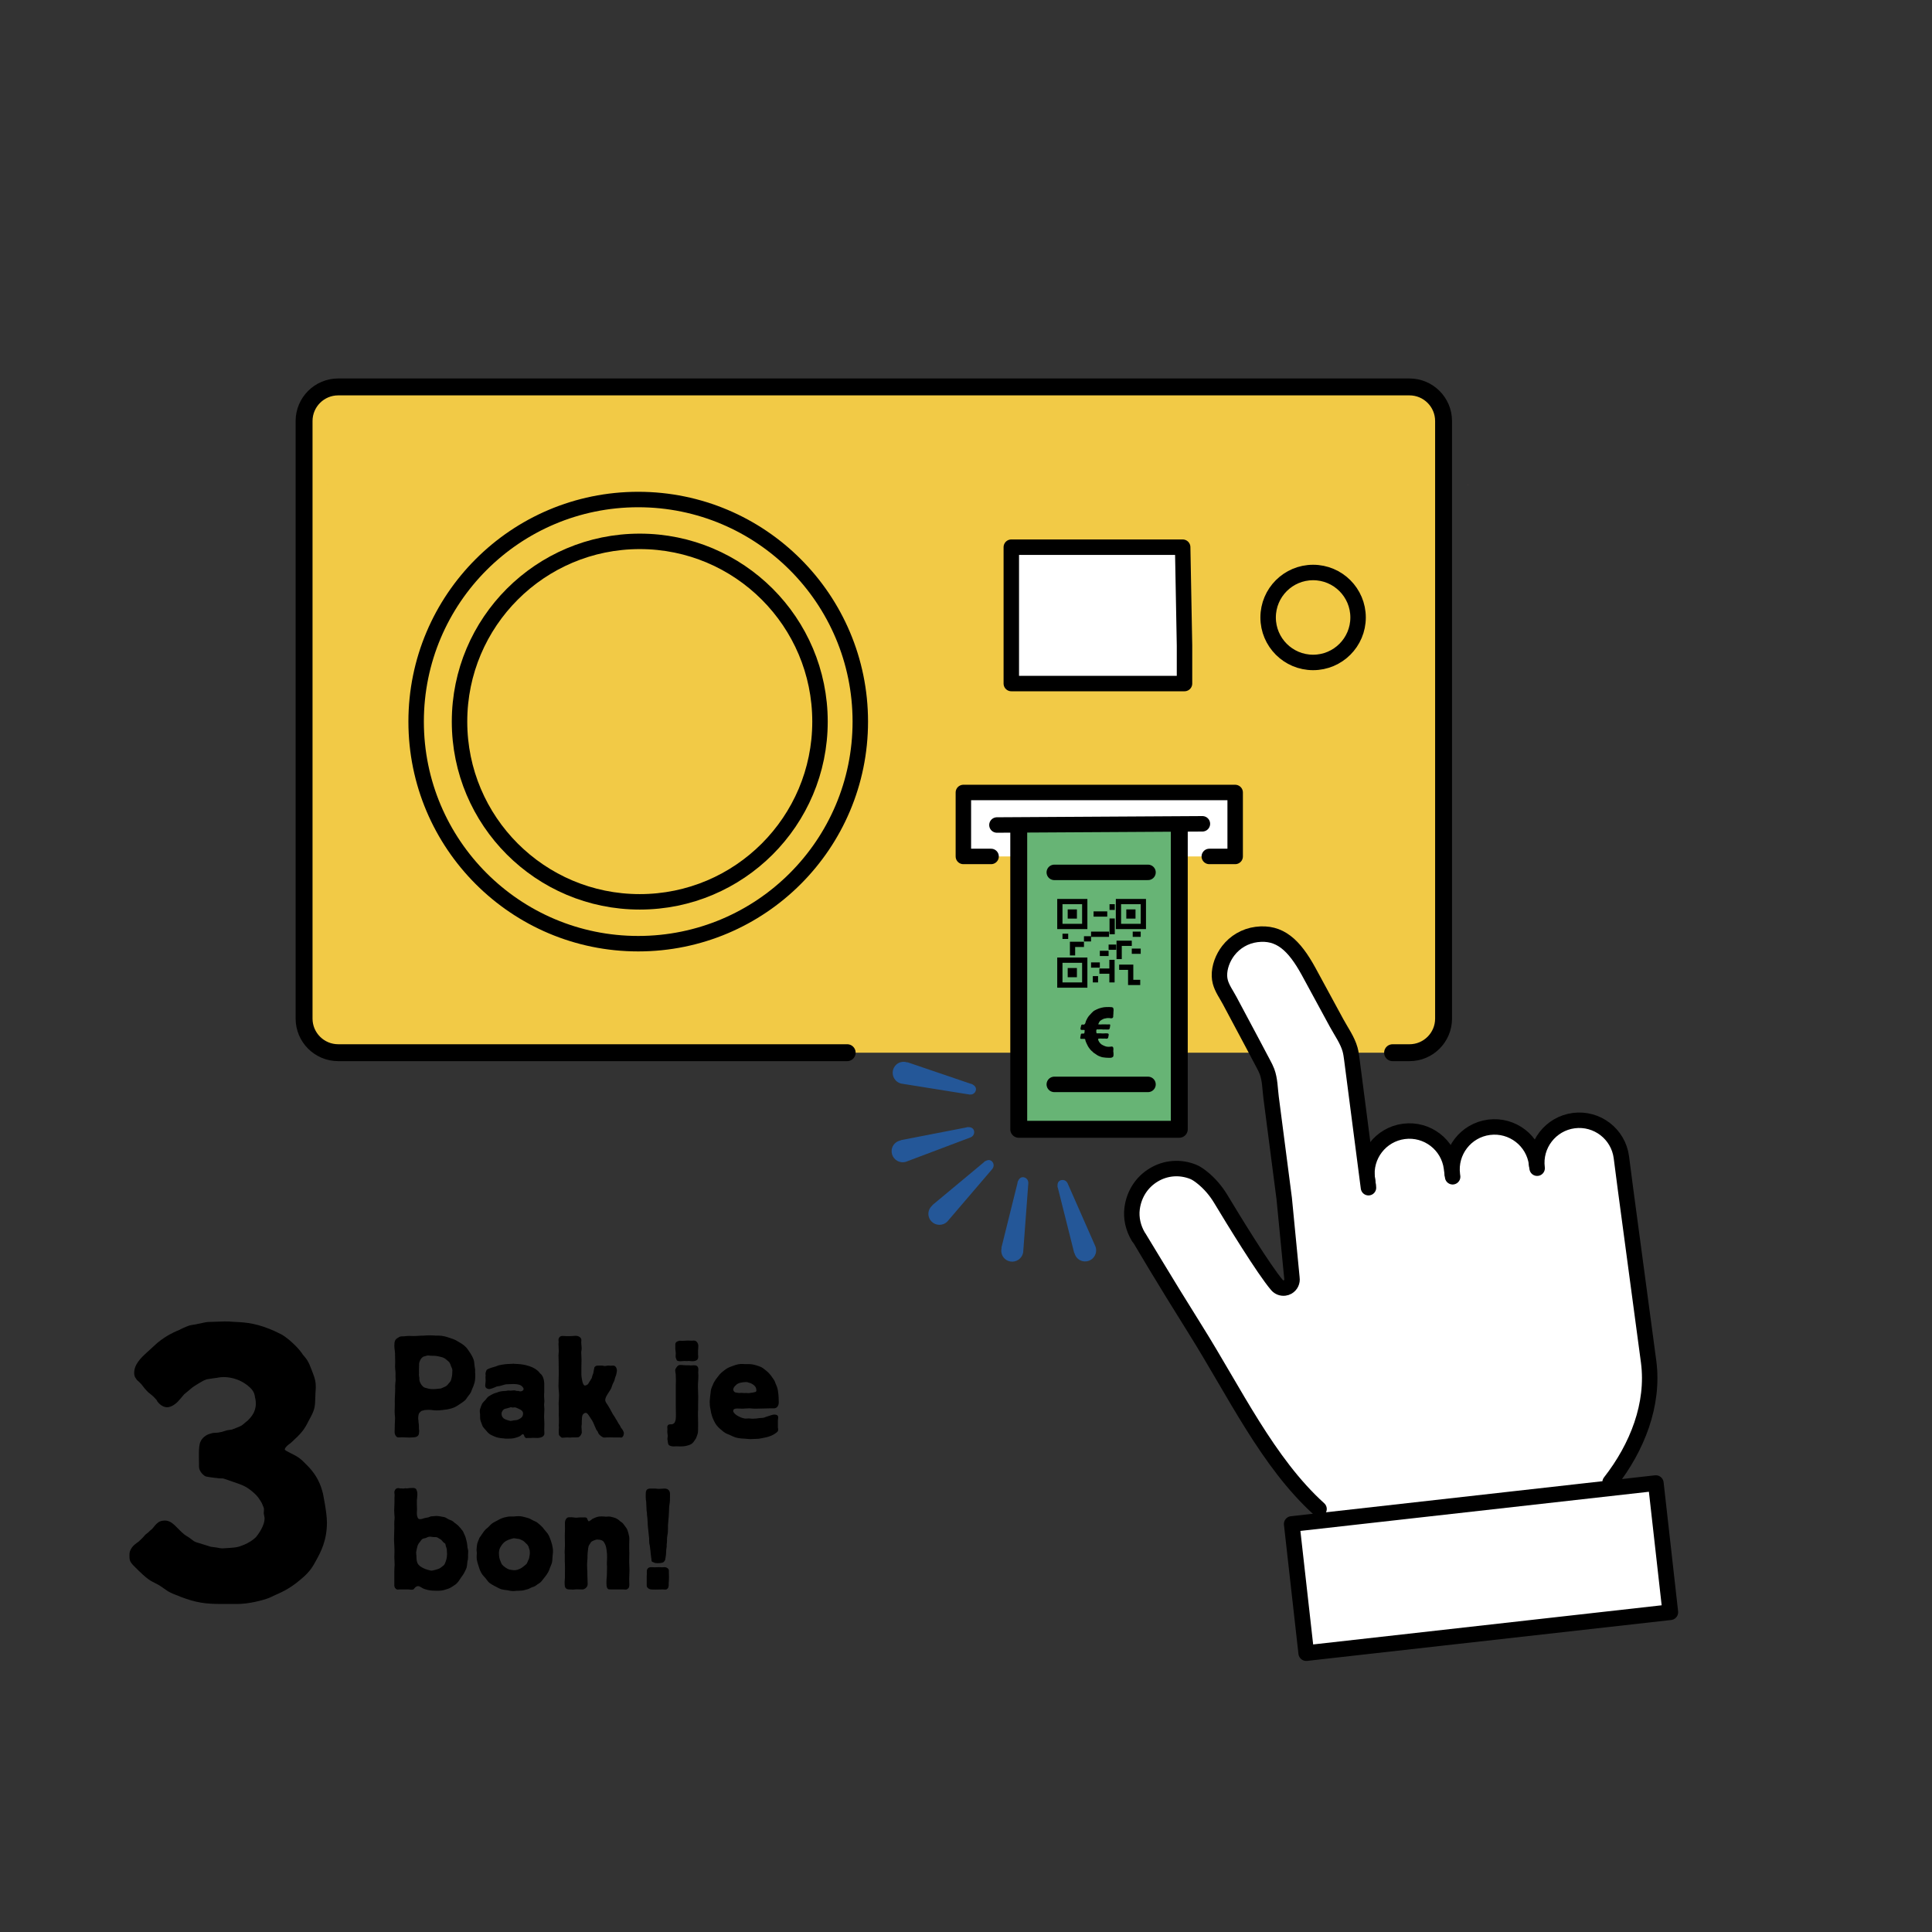 <?xml version="1.0" encoding="UTF-8"?>
<svg id="Laag_1" data-name="Laag 1" xmlns="http://www.w3.org/2000/svg" viewBox="0 0 1000 1000">
  <rect x="0" y="0" width="1000" height="1000" fill="#333333" stroke="none"/>
  <defs>
    <style>
      .cls-1 {
        fill: #f2ca46;
      }

      .cls-1, .cls-2, .cls-3, .cls-4, .cls-5 {
        stroke-linecap: round;
        stroke-linejoin: round;
      }

      .cls-1, .cls-2, .cls-3, .cls-4, .cls-5, .cls-6 {
        stroke: #000;
      }

      .cls-1, .cls-5 {
        stroke-width: 8.75px;
      }

      .cls-2, .cls-4 {
        stroke-width: 8px;
      }

      .cls-2, .cls-6 {
        fill: none;
      }

      .cls-7 {
        fill: #010000;
      }

      .cls-8 {
        fill: #245798;
        fill-rule: evenodd;
      }

      .cls-9 {
        fill: #f27f53;
      }

      .cls-3 {
        stroke-width: 8.11px;
      }

      .cls-3, .cls-4, .cls-10 {
        fill: #fff;
      }

      .cls-5 {
        fill: #67b475;
      }

      .cls-6 {
        stroke-miterlimit: 10;
        stroke-width: 2.72px;
      }
    </style>
  </defs>
  <polygon class="cls-10" points="834.02 798.54 684.14 818.91 673.95 602.09 826.75 590.44 834.02 798.54"/>
  <path class="cls-1" d="M438.5,544.87H175.05c-9.75,0-17.66-7.91-17.66-17.66V217.93c0-9.75,7.9-17.66,17.66-17.66h554.48c9.75,0,17.66,7.9,17.66,17.66v272.42s0,36.87,0,36.87c0,9.75-7.9,17.66-17.66,17.66h-8.73"/>
  <rect class="cls-3" x="671.82" y="777.95" width="189.63" height="67.24" transform="translate(-85.87 90.74) rotate(-6.41)"/>
  <path class="cls-8" d="M509.17,601.65l-26.58,22.12.08.08c-1.88,1.54-2.69,4.11-1.75,6.49,1.17,2.95,4.5,4.39,7.45,3.23,1.04-.41,1.89-1.09,2.5-1.92l22.56-26.37c.05-.05.09-.1.13-.15l.16-.19-.02-.02c.58-.77.81-1.79.42-2.75-.58-1.46-1.94-2.09-3.4-1.51-.56.22-1.26.54-1.58,1Z"/>
  <path class="cls-8" d="M526.66,612.31l-8.34,33.56.12.02c-.6,2.35.27,4.9,2.43,6.26,2.68,1.69,6.23.88,7.91-1.81.59-.94.88-1.99.88-3.03l2.58-34.61c.01-.07,0-.14.02-.2l.02-.25h-.03c.02-.97-.41-1.92-1.29-2.47-1.33-.84-2.8-.54-3.63.8-.32.51-.7,1.18-.68,1.74Z"/>
  <path class="cls-8" d="M547.6,615.03l8.42,33.54.11-.04c.57,2.36,2.54,4.2,5.09,4.38,3.16.23,5.91-2.15,6.13-5.32.08-1.11-.16-2.17-.65-3.09l-13.99-31.76c-.02-.07-.06-.12-.08-.19l-.1-.23h-.02c-.44-.85-1.26-1.49-2.3-1.56-1.57-.11-2.72.84-2.83,2.41-.04.6-.07,1.37.22,1.85Z"/>
  <path class="cls-8" d="M502.4,560.94l-32.73-11.13-.02.11c-2.29-.8-4.91-.15-6.45,1.9-1.91,2.53-1.4,6.13,1.13,8.04.89.67,1.91,1.04,2.95,1.13l34.27,5.49c.07.02.13.02.2.03l.25.04v-.03c.96.1,1.95-.25,2.57-1.07.95-1.26.77-2.74-.49-3.69-.48-.36-1.12-.8-1.68-.82Z"/>
  <path class="cls-8" d="M500.09,583.58l-33.94,6.59.04.11c-2.38.45-4.33,2.31-4.65,4.85-.4,3.14,1.83,6.02,4.97,6.41,1.11.14,2.18-.04,3.12-.48l32.47-12.25c.07-.02.13-.05.19-.07l.23-.09v-.02c.87-.39,1.56-1.18,1.69-2.21.2-1.56-.69-2.76-2.25-2.96-.6-.08-1.37-.14-1.86.12Z"/>
  <g>
    <path d="M204.48,733.88c-.07-1.19-.22-2.01-.22-3.2,0-.89.07-1.56.07-2.45.08-.97,0-1.64,0-2.68,0-2.53.22-4.31.22-6.84,0-1.04-.07-1.79.07-2.9.07-.52.15-.97.15-1.56,0-.67-.07-1.12-.07-1.79,0-.82.07-1.41,0-2.31-.07-1.04-.22-1.79-.22-2.83,0-.82.07-1.64.07-2.45,0-1.19-.07-2.01-.07-3.2v-1.12c-.07-1.49-.37-2.53-.37-4.02,0-2.45.45-3.35,2.01-4.17.82-.52.97-.67,2.38-.67.37,0,.67,0,1.12-.07.82-.07,1.34-.15,2.16-.15s1.41.07,2.23.07c1.12,0,1.86-.07,3.05-.15.82-.07,1.49-.07,2.31-.07,1.04-.07,1.79-.15,2.83-.15,1.26,0,2.16.07,3.42.15,2.01,0,3.35-.15,6.99,1.12,1.49.45,2.6.89,3.2,1.19.74.45,1.26.74,2.01,1.19.45.22,2.98,1.64,4.31,3.65,1.56,2.31,1.64,2.31,2.38,3.79,1.04,2.08.89,2.6,1.12,4.69.07.67.22,1.12.3,1.79v1.86c.08.52.08.89.08,1.34,0,3.05-.45,4.46-1.79,7.44-.37.97-.45,1.34-.82,1.79-.37.67-.82,1.04-1.26,1.71-.37.52-.6.89-.97,1.41-.3.37-.45.45-.59.6-.52.45-1.26,1.04-2.46,1.79-2.6,1.79-3.35,2.08-5.95,2.68-.45.07-.74.15-1.12.22-.3,0-.52,0-.82.07-.67.07-1.04.22-1.71.22-1.04.15-1.79.15-2.83.15-1.34,0-2.31-.3-3.65-.3-.3,0-2.16.07-2.45.15-.22.08-.37.15-.6.22-.52.07-.67.07-.97.3-.15.15-.37.3-.74.67-.37.45-.45.59-.52.82-.15.45-.15.74-.22,1.19-.08.45-.08.89-.08,1.04,0,.45.08.82.15,1.34,0,.37,0,.6.07.97.07.82.15.74.15,1.56v1.41c.07.6.15,1.04.15,1.26,0,.3-.08.52-.08.82-.07.74-.07,1.93-1.93,2.38-.52.07-1.79.22-3.2.22s-2.38-.15-3.79-.15c-.37,0-.52,0-1.19.07h-.67c-.37,0-.74-.07-1.26-.82-.37-.59-.6-.97-.6-2.01,0-.97.07-1.71.07-2.68,0-.89,0-1.49.08-2.31,0-.82.07-1.34.07-2.16v-.15ZM216.9,710.45c0,.37-.07.74-.07,1.12,0,.59.15.97.22,1.56,0,.89-.15,1.86,1.19,3.79.45.52.74.82,1.04,1.04.59.37,1.41.52,1.49.52,1.26.37,1.71.52,3.79.52.67,0,1.19-.07,1.93-.15.52-.07.97-.07,1.49-.15.45-.08.22,0,.52-.15.67-.22,1.12-.52,1.34-.59.52-.22.82-.3,1.26-.67.52-.37.97-1.04,1.04-1.12.22-.3.37-.45.59-.67.67-.67.74-1.34.82-1.56.3-1.04.37-1.56.45-2.08,0-.15.07-.52.07-.74v-.22c0-.6.07-1.04.07-1.64,0-.89-.45-1.41-.74-2.23-.15-.45-.22-.82-.45-1.19,0-.07-.3-.52-.3-.6-.37-.52-.67-.67-1.19-1.12-1.19-1.04-1.71-1.49-3.87-1.93-2.6-.59-2.9-.37-4.46-.45-.6,0-.97-.15-1.49-.15-.67,0-.67.15-1.64.37-.37.07-.67.22-.82.22-.07.08-.37.22-.45.3-1.34.97-1.79,3.12-1.79,3.12,0,.15-.08,3.35-.08,3.5v1.34Z"/>
    <path d="M266.08,705.91c1.41,0,3.12.22,3.42.22,3.65.45,5.95,1.41,7.51,2.38.15.15,1.41.89,2.01,1.71.3.37.45.59.89.97.37.37.37.3.6.67,1.19,1.71,1.19,4.24,1.19,4.54v4.17c-.08.74-.08,1.26-.08,2.08,0,.97.15,1.64.15,2.6,0,.59-.15,1.26-.15,1.86,0,.82.15,1.41.15,2.23,0,1.41-.15,2.31-.15,3.72,0,1.49.15,2.45.15,3.94,0,1.12-.07,1.86-.07,2.98,0,.74.07,1.19.07,1.86,0,.22.07.82-.52,1.41-.82.89-2.23.97-3.05,1.04-.89,0-1.56-.07-2.46-.07-.6.07-.97.07-1.56.07h-1.19c-.15.07-.3.07-.45.07-.52,0-.97-.45-1.19-1.12-.07-.45-.22-.67-.45-.74-.08-.08-.15-.08-.3-.15-.37,0-.52.3-1.12.74-.59.45-1.34.67-1.49.74-1.86.59-2.31.82-5.36.82h-.97c-.67-.08-1.34-.22-2.01-.22-.52-.07-1.04-.15-1.49-.22-.89-.15-1.71-.45-2.53-.82-.97-.45-1.93-.82-2.68-1.49-.59-.52-1.04-1.12-1.56-1.71-.52-.59-1.04-1.12-1.49-1.79-.3-.52-.45-1.12-.67-1.71-.22-.52-.45-1.12-.6-1.71-.22-.97-.07-2.01-.15-3.05-.07-.52-.15-1.04-.15-1.56,0-.67.15-1.04.59-2.31.3-.74.45-1.34,1.04-2.08.37-.52.82-.82,1.26-1.34.52-.59.82-1.12,1.41-1.64.74-.6,2.68-1.64,3.42-1.86.45-.15.74-.22,1.19-.37.45-.15.82-.3,1.26-.45,2.08-.45,1.86-.22,3.2-.37.82-.07.74-.22,1.56-.22.37,0,.67.07,1.04.07.67,0,1.12-.15,1.79-.15s1.04.3,1.71.3h.67c.37.15.37.22.89.22.6,0,1.64-.37,1.64-1.19,0-.89-1.12-1.86-2.01-2.16-1.12-.45-3.12-.45-3.2-.45-.74,0-1.34.07-2.16.07-.67.08-1.12,0-1.71.08-1.26.22-2.01.59-3.27.89-.59.15-1.12.07-1.71.3-.45.22-.74.37-1.19.52-.37.15-.6.22-.97.37-.08,0-.67.22-1.04.3q-.3.07-.52.07c-.15,0-2.08-.07-2.08-1.79,0-.89.22-1.56.22-2.53,0-.74-.08-1.26-.08-1.93.08-.3.08-.52.08-.82,0-.37-.08-.59-.08-.89,0-.37.37-1.79.82-2.16.3-.22,2.08-.89,2.38-.97.82-.22,1.34-.37,2.08-.6.59-.22.97-.37,1.56-.59.37-.07,1.04-.22,1.93-.37,2.23-.37,3.12-.3,4.17-.37.52,0,.82-.07,1.34-.07h.45ZM264.29,728.38c-.3.07-.52.15-.82.3-.3.07-.52.07-.82.22-.89.22-1.12.22-1.64.45-.6.37-1.41,1.19-1.41,2.46,0,.89.37,1.49.59,1.79.59.82,1.19,1.04,2.6,1.49.97.22.97.37,1.56.37s1.04-.22,1.71-.3c.52-.08.89,0,1.41-.15.67-.15,1.41-.59,1.56-.67.82-.45,1.71-1.12,1.71-2.68,0-1.04-.59-1.79-2.53-2.6-.37-.15-.67-.3-1.04-.45-.3-.07-.37-.15-.74-.15-.45,0-.74.07-1.12.07s-.6-.15-.89-.15h-.15Z"/>
    <path d="M317.18,744c-1.12,0-1.86-.07-2.9,0-.52,0-.97.07-1.49.07-.3,0-.22,0-.52-.07-.59-.22-1.64-.97-2.08-1.49-.45-.52-.74-1.19-.74-1.34-.08-.15-.15-.22-.22-.37-.22-.3-.37-.52-.59-.82-.22-.45-.37-.82-.74-1.71-.15-.15-.15-.3-.22-.52-.22-.52-.37-.89-.59-1.34-.3-.74-.74-1.41-1.64-2.75s-1.41-2.31-2.23-2.38c-.15,0-.67.07-1.12.45-.89.74-.89,2.08-.89,2.9-.08.52-.08.97-.08,1.49v.97c-.07.45-.15.82-.15,1.34,0,1.04.15,1.79.15,2.83,0,.3,0,.52-.15.82-.15.52-.82,1.49-1.34,1.71-.3.22-.67.15-.74.15-.52,0-.89.07-1.41.07h-.22c-.45,0-.82-.07-1.26,0-.37,0-.59.07-.97.07-.59,0-.97-.07-1.49-.07-.89,0-1.49.15-2.38.15-.52,0-.74-.22-.97-.45-1.12-1.12-.89-.74-.97-2.38v-1.26c0-.45.07-.74.07-1.19,0-.37-.07-.67-.07-1.04,0-.45.07-.89.07-1.41v-2.31c0-.67-.07-1.12-.07-1.79,0-1.26.07-2.16,0-3.35,0-.97-.07-1.71-.07-2.68.07-1.34.22-2.6.22-3.94,0-1.86-.3-3.12-.3-4.98,0-2.45.15-4.17.15-6.62,0-2.08-.07-3.5-.07-5.58v-.45c0-1.26-.08-2.16-.08-3.35,0-.67.15-1.19.15-1.86s-.07-1.19-.07-1.86c0-.74-.08-1.26-.08-2.01,0-.37.08-.59.08-.97,0-.89-.3-1.41.22-2.23.07-.22.15-.3.45-.59.6-.37,1.12-.37,1.26-.37.67,0,1.12.07,1.79.07h2.31c.59,0,.97,0,1.49-.07.45,0,.82-.08,1.34-.08,1.34,0,2.9.82,2.9,2.16,0,.45-.07.74-.07,1.19,0,.74.15,2.01.15,2.08,0,.37.07.67.07,1.04,0,.15-.07.52-.07.97-.07.45-.15.52-.15,1.19,0,1.34.15,2.23.15,3.57,0,1.56-.07,2.6-.07,4.17v2.83c0,.97,0,1.41.07,1.86.07.37.45,4.69,1.79,4.69.22,0,.52-.15.74-.22.89-.37.89-.59,1.64-1.86.3-.45.52-.74.74-1.19.15-.15.22-.3.3-.45.22-.59.3-.97.45-1.56.37-.89.45-1.04.52-1.56.15-.45.07-.82.22-1.34,0-.22.15-.45.15-.67.07-.3.15-.52.15-.67l.37-.37c.6-.52,1.41-.45,2.75-.45.74,0,.89,0,1.34.07.3.07.37.15.82.15.74,0,1.19-.22,1.93-.22.37,0,.74.07,1.12.07.45,0,.82-.07,1.19-.07.52,0,.67.07.97.22.45.22,1.12,1.12,1.12,2.23,0,.22,0,.59-.15,1.19-.22,1.49-.37,1.34-.82,2.75-.07.37-.3,1.34-.45,1.64-.3.67-.59,1.04-.82,1.71-.67,1.56-.22,1.19-1.12,2.75-.89,1.49-2.68,3.79-2.68,5.28,0,1.04.89,2.01,1.04,2.31.15.15.22.3.3.45.37.59.6,1.04.97,1.64.3.52.52.82.74,1.34.37.6.6,1.04.89,1.64.3.52.6.82.89,1.34.3.37.37.67.59,1.04.22.3.37.52.59.89.3.45.37.82.67,1.19.22.52.52.74.82,1.26.3.52.45.89.74,1.41.37.52.67.74.89,1.26.37.67.52,1.12.52,1.41,0,.15,0,.22-.07.52-.08.22,0,.67-.52,1.34-.3.37-.52.45-.67.45-.45,0-.67-.07-1.04-.07h-3.42Z"/>
    <path d="M349.77,748.61c-.3,0-.67.07-1.04.07-.6,0-.89-.07-1.56-.22-1.19-.37-1.41-.89-1.56-2.6-.08-.37-.15-.67-.15-1.12,0-.52.15-.97.15-1.49,0-.82-.22-1.41-.22-2.23,0-.52.07-.97.07-1.49-.07-.37-.07-.6-.07-.89,0-.6.3-1.41,1.56-1.41.22,0,1.56.22,2.31-1.04.52-.89.59-2.08.59-4.02s-.07-3.2-.07-5.13v-9.45c0-1.26.07-2.08.07-3.27,0-.74-.07-1.26-.07-1.93,0-.52,0-.89-.07-1.41-.07-.67-.22-.89-.22-1.56,0-.59.15-.97.52-1.49.74-1.19,1.49-1.41,1.86-1.41h.74c.37,0,.67,0,1.04.08.59,0,1.04.07,1.64.07h1.49c.3.07.52.07.89.07.52,0,.89-.07,1.49-.07.89,0,2.31.07,2.31,2.23,0,.45-.07.89-.07,1.34,0,.74.07,1.19.07,1.93,0,2.01-.22,3.42-.22,5.43s.15,3.5.15,5.5c0,1.71-.07,2.9-.07,4.61v1.93c-.07.97-.07,1.56-.07,2.45,0,1.49.07,2.46.07,3.87v2.6c0,2.23,0,3.05-.45,4.24-.07.22-.15.37-.22.6-.45,1.19-.15.74-1.12,2.16-.45.67-.74,1.12-1.49,1.71-.45.37-.89.45-1.34.67-1.12.37-2.23.74-4.54.74-.67,0-1.41-.07-2.08-.07h-.3ZM355.42,704.5c-.37,0-.59-.07-1.04-.07-.82,0-1.41.15-2.16.15-.89,0-1.64-.15-1.93-.52-.07-.15-.3-.67-.3-.74-.15-.37-.3-.67-.3-1.34s.15-1.12.07-1.79c0-.52-.15-.89-.15-1.41-.07-.37-.07-.52-.07-.89v-2.01c0-1.26,1.04-1.56,1.49-1.71.45-.15.45-.22.89-.22s.67.07,1.12.07c1.04,0,1.79-.15,2.9-.15.82,0,1.41.07,2.23.07.37,0,.67-.07.97-.07,1.56,0,2.31,1.64,2.31,2.75,0,.52-.07.89-.07,1.41-.07.59-.07,1.12-.07,1.71v1.41c.07.45.07.74.07,1.19,0,.52-.07.97-.52,1.49-.6.52-1.41.74-2.68.74-.6,0-1.04-.15-1.71-.15-.3,0-.6.07-.89.07h-.15Z"/>
    <path d="M386,706.06c2.45,0,2.98-.07,5.36.6,1.26.37,2.16.74,2.68.97.45.22,1.26.74,2.31,1.64.74.59,1.41,1.12,2.6,2.6.59.82,1.71,2.31,2.08,3.12.22.52.3.89.52,1.41.22.52.45.89.59,1.41.82,2.23.89,5.88.89,6.1,0,.67.07,1.19.07,1.93,0,.59-.15,1.12-.22,1.34-.22.74-.89,1.79-2.46,1.79h-2.38c-2.38,0-4.09.15-6.55.15-.89,0-1.49,0-2.38-.08-.89-.07-1.26-.15-1.71-.07-.67,0-1.12.07-1.79.07-.6.08-.97.08-1.56.08-.97,0-1.64-.08-2.53-.08-1.26,0-2.01.37-2.01,1.19,0,.22,0,.52.37.97.97,1.41,3.5,2.53,4.69,2.83.82.22,1.12.22,1.49.22.59,0,1.04-.07,1.56-.07.67,0,1.12.15,1.79.15h.07c.45,0,.74-.08,1.26-.08,1.19,0,.97-.15,2.08-.22.74-.07,1.26-.07,1.93-.15.67-.08.89-.15,1.56-.45,2.08-.67,3.64-1.26,4.39-1.26.3,0,.74.07.74.07.45.07,1.34.22,1.34,1.41,0,.52-.08.97-.15,1.56v3.72c.07.37.15.67.15,1.04,0,.89-.45,1.26-1.34,1.86-2.23,1.64-4.61,2.08-6.84,2.53-.97.15-1.56.37-2.53.37-1.34,0-2.31.15-3.72.15-1.04,0-1.71-.15-2.83-.22-.22,0-3.05-.08-4.91-.67-1.04-.37-1.79-.74-2.75-1.19-1.79-.82-2.23-.59-5.06-3.12-1.71-1.49-2.53-2.68-3.35-4.46-.37-.74-.89-2.01-1.04-2.75-.3-.74-.37-1.34-.52-2.23-.3-1.34-.52-2.53-.52-3.94-.07-.74-.07-.37,0-1.41.15-1.56.22-2.68.45-4.17,0-.3.07-.89.22-1.49.22-.89.89-2.46.97-2.53.07-.15.37-1.04.89-1.79.37-.67.74-1.12,1.19-1.71,1.26-1.64,1.56-2.16,3.35-3.57,2.01-1.64,2.75-1.86,4.76-2.6,2.53-.97,3.72-1.04,4.98-1.04.45,0,.97.07,1.49.07h.3ZM385.85,715.36c-.97.07-1.86.15-2.75.37-.15.07-.89.22-1.56.67-.07,0-2.01,1.56-2.01,2.75,0,.15,0,.45.22.82.45.82,1.04.74,1.64.89.22,0,.74.15,1.34.15.22,0,.6-.07.89-.07.45,0,.74.07,1.19.07.45.07.82,0,1.34,0,.45,0,.97.07,1.41.07.37,0,3.27-.45,3.57-.67.37-.22.37-.52.37-.82,0-.45-.15-.82-.15-.97-.22-.67-.52-1.34-1.86-2.16-.6-.37-.89-.52-1.19-.59s-.45-.15-.82-.22c-.74-.22-.52-.3-1.26-.3h-.37Z"/>
    <path d="M204.11,813.17c0-1.19.07-2.01.15-3.2,0-1.34-.15-2.68-.15-4.09,0-1.04.07-2.08.07-3.12,0-1.41-.07-2.46-.15-3.87-.08-.89-.08-1.56-.08-2.53,0-2.08.15-3.5.15-5.58,0-1.26-.07-2.08,0-3.35.07-.74.15-1.34.15-2.08-.07-1.34-.22-2.16-.22-3.5,0-1.56.15-2.68.15-4.24v-2.6c.07-.45.07-.74.07-1.26s-.15-.89-.15-1.49c.07-.37.37-2.01,2.01-2.01.3,0,.6.07.97.15h1.04c.22.07.45.07.67.07.37,0,.59-.15.97-.15.3,0,.52.07.74.07.45,0,.82-.07,1.26-.15.67,0,1.19-.08,1.86-.08.97,0,1.56.22,1.86.74.15.3.22.52.3.82q.22.59.22.97v.15c0,.45.08.82,0,1.26,0,.82-.15,1.41-.22,2.31v2.38c0,.82.07,1.41.07,2.16,0,1.49-.3,2.83.22,4.24.07.22.22.67.52.89.45.3.82.22.97.22.97,0,1.41-.37,2.46-.6.59-.15,1.04-.15,1.64-.3.52-.15.82-.37,1.34-.52.22,0,2.46-.22,2.75-.22,1.12,0,2.23.22,3.42.45.37.07.89.15,1.26.3.67.3,1.26.74,1.86,1.04.74.3,1.49.52,2.08.97.37.22.67.52.97.82.45.3.82.52,1.19.89.52.37.97.82,1.34,1.34.3.22.52.52.74.82.15.22.3.45.52.67.15.15.3.3.37.45.3.45.45.89.67,1.41.3.6.6,1.26.82,1.93.15.45.22.97.37,1.41.15.59.3,1.12.37,1.71.15.67.15,1.41.22,2.08.15.67.37,1.26.37,1.86v.3c0,.59-.07,1.04-.07,1.71,0,.97.07,1.49-.07,2.38-.15.59-.3.97-.3,1.49-.07.3-.07,1.56-.37,2.68-.37,1.19-.74,1.56-1.04,2.31-.22.37-.3.59-.52.97-.45.74-.82,1.19-1.34,1.93-.74,1.19-1.49,2.38-2.68,3.42-.37.3-1.26.89-1.64,1.12-.97.6-1.34.82-1.86,1.04-.37.15-.67.22-1.12.37-2.53.89-3.27.82-5.73.82-2.6,0-3.94-.3-5.21-.67-.37-.15-1.12-.3-1.93-.82-.67-.37-1.41-.89-2.01-.89-.82,0-1.49.59-1.71.89-.52.52-.52.97-1.56.97-.37,0-.67,0-1.04-.07-.45-.07-.74-.07-1.26-.07h-3.87c-.45,0-.74.07-1.19.07s-.82-.3-.97-.45c-.74-.67-.74-1.49-.74-2.16v-6.99ZM215.56,805.66s-.15,2.6.89,4.02c.15.22.45.52.97.97,2.31,1.71,5.36,2.23,5.8,2.31.74,0,1.56-.3,2.23-.45.45-.15.82-.22,1.26-.37.07,0,.45-.15.74-.3.74-.45.59-.37,1.56-1.12.52-.37.89-.67,1.04-.97.15-.22.59-1.34.67-1.56.6-1.56.67-3.35.67-3.72v-.15c0-.45-.07-.74-.07-1.26-.07-.45,0-.74-.07-1.19-.08-.37-.22-.67-.22-.82-.15-.3-.15-.45-.3-.82-.07-.3-.07-.82-.22-1.12-.22-.3-.6-.52-.74-.59-.52-.45-.52-.52-.97-1.04-.52-.67-.67-.6-1.71-1.26-.07-.08-.52-.37-.97-.52-.74-.22-.89,0-2.16-.15-.89-.15-1.71-.3-2.6.07-.37.15-.6.3-.97.45-.59.15-.89.15-1.49.37-.45.22-.59.37-.74.6-.3.3-.45.59-.74.97-.22.3-.37.45-.6.74-.07.15-.15.22-.22.37-.22.37-.45.82-.45.89-.07.22-.67,2.75-.67,2.98-.07.45-.07.15-.07.6,0,.67.07,1.26.15,1.86v.22Z"/>
    <path d="M266.22,784.91c.82-.08,1.41-.15,2.23-.15,1.26,0,2.53.3,3.79.67,2.23.52,2.45.97,3.87,1.64.74.37,1.19.45,1.93.97s2.23,1.86,2.83,2.53c.67.89,1.12,1.49,1.86,2.31,1.19,1.34,1.41,1.93,2.31,4.31.3.97,1.26,3.42,1.19,6.1-.07.82-.15,1.41-.22,2.23-.22,3.94-.22,3.12-1.34,5.95-.3.74-.45,1.71-1.64,3.42-.45.67-.82,1.12-1.34,1.79-.97,1.19-1.34,1.79-1.93,2.31-.67.6-1.49,1.04-1.64,1.12-.45.37-.82.67-1.26.89-.22.15-.67.3-.67.3-.45.15-.82.22-1.26.45-.45.22-.82.45-1.34.67-.37.15-.67.22-1.04.3-1.56.52-2.53.59-3.2.59-.67.07-1.19.07-1.86.07-.67.08-1.19.15-1.86.15-1.19,0-1.93-.22-3.12-.45-2.31-.3-2.83-.07-6.62-2.23-.74-.37-2.23-1.19-3.05-2.01-.67-.74-.97-1.34-1.64-2.08-.97-1.12-1.93-1.93-2.83-4.17-.22-.59-1.34-4.02-1.41-4.61-.22-.82-.22-1.26-.22-1.64-.08-.97.07-1.64.07-2.53,0-.59-.15-1.04-.15-1.56,0-.67.22-2.75.37-3.35.15-.52.37-.89.52-1.41.08,0,.37-.97.6-1.49.52-.82.89-1.26,1.49-2.16.89-1.26.97-1.49,1.71-2.23.52-.52.97-.74,1.49-1.26.37-.37.97-1.12,1.93-1.86.82-.6,1.49-.82,2.38-1.34.59-.3,1.04-.6,1.64-.89.89-.45,3.2-1.34,5.73-1.34h1.71ZM266.22,812.73c.45,0,1.12-.07,1.56-.22,1.71-.52,2.46-1.12,3.27-1.79.82-.67,1.19-.89,1.56-1.34.3-.45.37-.82.74-1.64s.37-.59.52-1.26c.15-.52.45-2.45.37-2.98,0-.45-.07-.82-.07-1.04-.07-.15-.59-1.79-.59-1.93-.08-.08-.3-.6-.6-.97-.37-.45-.82-.74-1.19-1.19-.67-.6-.82-.74-1.19-.97-.67-.37-1.79-.74-1.86-.82-.45-.07-.74-.07-1.19-.15-.89-.15-1.19-.22-1.71-.22-.37.07-1.56.37-2.75.82-.37.15-.52.3-.89.45-.82.45-1.04.52-2.16,1.79-.67.89-1.79,2.31-1.79,4.54s.37,3.35.89,4.46c.3.89.45,1.19.74,1.56.82,1.04,2.68,2.23,3.64,2.53.22.07.97.15,1.19.22.74.08.97.15,1.34.15h.15Z"/>
    <path d="M309.22,796.88c-.52,0-.3,0-.74.07-.37.08-1.86.67-2.16.89-.45.3-.67.82-.97,1.26-.07.08-.52.67-.67,1.12-.22.67-.3,1.64-.37,2.31-.15.97-.15,1.64-.22,2.53v1.49c-.07,1.19-.22,2.01-.22,3.2,0,1.41.07,2.46.15,3.87,0,1.26,0,2.23.07,3.5,0,.89.08,1.56.08,2.53,0,.89-.08,1.56-1.04,2.38-.59.45-.89.52-1.12.6-.3.07-.82.07-.82.07-1.04,0-1.79-.07-2.83-.07-.67,0-1.12.15-1.79.15-.45,0-.82-.07-1.34-.07-.45,0-.74,0-1.19-.07-.22,0-.59-.15-.59-.15-.3-.15-.52-.37-.6-.45-.52-.52-.52-1.19-.59-2.38-.07-1.12.15-1.93.15-3.05v-2.46c0-1.71.08-2.9,0-4.54-.07-.82-.07-1.41-.07-2.23v-2.68c0-.52-.07-.89-.07-1.34,0-1.26.15-2.08.15-3.35,0-1.93-.07-3.27-.07-5.21,0-1.71.15-2.9.07-4.69v-1.49s-.22-1.93,1.12-2.98c.37-.3.89-.3.97-.3h.67c.59,0,.59-.08,1.56.07.67.07,1.04.15,1.71.15.74-.07,1.26-.15,2.01-.15h1.49c.74,0,1.49-.15,1.93.52.15.22.37,1.41.89,1.49.22,0,.3-.15.74-.37q.3-.22.52-.37c.15-.15.3-.3.52-.45.07-.08.22-.08.3-.15,1.93-.89,2.68-1.19,4.54-1.19.82,0,1.41.07,2.23.15.37,0,.67-.07,1.04-.07,1.26-.07,2.08.22,2.6.37.07.07.89.22,1.41.45.15.07.67.3.67.37.74.37,1.19.82,1.79,1.34.97.74.97.59,1.49,1.26.37.45.6.74.89,1.19,1.04,1.41,1.12,1.41,1.71,3.5.52,1.93.52,2.16.52,3.27,0,1.04-.07,2.01-.07,3.05-.07,1.49.07,2.53.07,4.02,0,1.71-.07,2.9-.07,4.69,0,1.56.15,2.68.15,4.24,0,1.71-.15,2.98-.15,4.69,0,1.04.07,1.71.07,2.75,0,.97-.15,1.56-.52,1.93-.22.22-.15.15-.45.37-.37.3-.74.3-.89.3-.45,0-.82-.07-1.34-.07h-4.91c-1.04,0-2.46,0-2.6-.07-.22-.08-.3-.15-.45-.3-.74-.74-.67-2.08-.67-3.94,0-1.34.22-2.23.22-3.57,0-1.49.07-2.46.07-3.94-.07-.74-.07-1.26-.07-2.08,0-1.41.3-3.35-.15-6.47-.3-2.01-.59-2.83-1.26-3.87,0-.07-.3-.6-.74-.89-.89-.67-2.6-.67-2.6-.67h-.15Z"/>
    <path d="M334.52,778.43c0-1.26-.07-1.04-.22-2.23-.07-.89-.07-.67-.07-1.26v-1.34c0-.67,0-1.56.37-2.23.59-.97,1.93-.89,1.93-.89h2.68c.74.07,1.26.15,1.93.15,1.04,0,1.79-.15,2.9-.15,1.04,0,1.64.37,2.08.82.67.74.67,1.56.67,2.38,0,2.97,0,3.35-.3,5.21-.08.52-.08.89-.15,1.41-.07,1.71-.07,2.98-.22,4.69-.07,1.64-.3,2.75-.37,4.39,0,1.41,0,2.46-.07,3.87-.15,1.34-.45,2.23-.45,3.64,0,.37.07.6,0,1.04,0,.45-.07.82-.15,1.34v1.19c-.07.6-.15.97-.22,1.56-.07.97-.07,1.71-.15,2.68,0,.3-.37,2.46-.45,2.75-.15.3-.45.74-.74,1.04-.82.67-2.68.59-3.5.59-.97,0-1.34-.22-1.79-.45-.3-.07-.74-.22-.89-.52-.22-.37-.07-.59-.15-1.19-.07-.3-.07-.45-.15-.74,0-.3,0-.45-.07-.74-.08-.45-.08-.67-.15-1.12-.07-.67-.07-1.12-.15-1.79-.07-.37-.15-.67-.15-1.04-.08-.45-.08-.74-.15-1.19-.07-.59-.22-.97-.3-1.56-.08-.97-.08-1.64-.08-2.6-.07-.74-.15-1.26-.22-2.01-.15-1.34-.22-2.23-.37-3.5-.07-.82-.15-1.34-.15-2.16-.08-.97-.08-1.71-.15-2.68-.07-.67-.15-1.12-.22-1.79,0-.45,0-.82-.07-1.34-.08-.45-.15-.74-.15-1.19-.07-.6,0-1.04-.07-1.64,0-.52-.07-.82-.07-1.34v-.07ZM346.2,813.77c0,.97.07,1.64.07,2.6,0,1.19-.07,2.01-.15,3.12v1.26c-.07.3-.15.67-.15.67-.07.22-.07.52-.59.97-.3.3-.67.37-.97.37-.6,0-.97-.07-1.49-.07-1.26,0-2.16.07-3.42.07-2.08,0-3.35.07-4.24-.89-.6-.59-.52-1.19-.52-1.41v-4.61c0-.59.08-1.04.08-1.64,0-.45-.08-.74,0-1.12,0-.45.07-.52.15-.74.22-.52.37-.59.67-.82.37-.3,1.04-.37,1.49-.37.59,0,1.12.07,1.79.07.82,0,1.41-.07,2.23-.07.52,0,.97.07,1.56.07.37,0,.74-.07,1.12-.07,1.34,0,2.23.82,2.38,1.56v1.04Z"/>
  </g>
  <path class="cls-9" d="M169.74,251.04v.03c-.15-.02-.3-.03-.45-.03h.45Z"/>
  <path class="cls-9" d="M169.74,251.04v.03c-.15-.02-.3-.03-.45-.03h.45Z"/>
  <polygon class="cls-4" points="613.1 334.15 613.1 353.8 523.45 353.8 523.45 283.22 612.15 283.22 613.1 334.15"/>
  <polyline class="cls-4" points="512.98 443.29 498.64 443.29 498.64 410.19 639.32 410.19 639.32 443.29 625.93 443.29"/>
  <path class="cls-2" d="M331.14,466.79c-51.52,0-93.29-41.77-93.29-93.29,0-51.52,41.77-93.29,93.29-93.29,51.52,0,93.29,41.77,93.29,93.29s-41.77,93.29-93.29,93.29Z"/>
  <path class="cls-2" d="M330.34,488.45c-63.48,0-114.95-51.46-114.95-114.95,0-63.49,51.46-114.95,114.95-114.95,63.48,0,114.95,51.46,114.95,114.95s-51.46,114.95-114.95,114.95Z"/>
  <path class="cls-9" d="M759.66,251.04v.03c.15-.02.3-.03.45-.03h-.45Z"/>
  <path class="cls-9" d="M759.66,251.04v.03c.15-.02.3-.03.45-.03h-.45Z"/>
  <circle class="cls-2" cx="679.66" cy="319.6" r="23.28"/>
  <polyline class="cls-5" points="610.4 428.79 610.4 584.52 527.3 584.52 527.3 428.79"/>
  <line class="cls-2" x1="516.01" y1="427.02" x2="622.36" y2="426.4"/>
  <line class="cls-2" x1="545.7" y1="451.54" x2="594.21" y2="451.54"/>
  <line class="cls-2" x1="545.7" y1="561.28" x2="594.21" y2="561.28"/>
  <g>
    <path class="cls-4" d="M708.1,613.29l-.4-3.07c-1.56-12.04,6.93-23.06,18.97-24.62h0c12.04-1.56,23.06,6.93,24.62,18.97l.4,3.07"/>
    <path class="cls-4" d="M751.88,609.09l-.13-.99c-1.56-12.04,6.93-23.06,18.97-24.62h0c12.04-1.56,23.06,6.93,24.62,18.97l.13.99"/>
    <path class="cls-4" d="M795.21,601.48l.41,3.18c-.78-6.02.95-11.79,4.39-16.24,3.44-4.46,8.57-7.61,14.58-8.39,12.04-1.56,23.06,6.93,24.63,18.97l2.17,16.72,11.91,88.91c.01.1.02.19.04.29,2.85,21.95-5.83,44.17-19.95,62.23"/>
    <path class="cls-4" d="M682.73,781.05c-26.56-24.04-43.65-60.4-64.15-93.07-16.21-25.83-28.61-46.88-28.8-47.1l-.34-.36-.26-.44c-2.62-4.39-3.85-9.53-3.2-14.59.99-7.49,5.05-13.67,11.22-17.37,6.2-3.73,13.65-4.3,20.45-1.56,1.38.56,2.96,1.62,4.49,2.84,3.89,3.08,7.14,6.9,9.71,11.14,6.42,10.67,22.23,36.56,29.14,44.64.99,1.16,2.48,1.67,3.92,1.49.56-.07,1.12-.26,1.64-.56,1.58-.92,2.43-2.71,2.16-4.5l-4-41.21c-2.26-17.44-4.52-34.89-6.79-52.33-.58-4.45-.54-9.23-2.13-13.47-.52-1.37-1.2-2.67-1.89-3.96-3.8-7.26-7.68-14.47-11.53-21.7-1.97-3.69-3.93-7.38-5.9-11.07-1.66-3.12-3.97-6.27-4.86-9.71-.25-.97-.39-1.98-.42-2.98-.14-4.62,1.77-9.49,4.57-13.12,3.44-4.45,8.57-7.59,14.58-8.37,12.04-1.56,19.49,5.46,26.97,19.08,2.66,4.89,5.31,9.79,7.97,14.68,2.19,4.03,4.38,8.07,6.57,12.1,2.4,4.42,5.6,8.82,6.95,13.7.46,1.67.68,3.4.91,5.12,2.68,20.62,5.34,41.24,8.02,61.86l.4,3.07.19,1.45"/>
  </g>
  <path class="cls-7" d="M576.35,523.1v.22l-.04.77c-.03.15-.03.26-.03.33.03.25.03.4.03.44l-.11.47.03.62v.03c0,.77-.36,1.1-1.13,1.1-.11,0-.22,0-.33-.04-.44-.07-.69-.11-.76-.11l-.47.04-.26-.04-.47.07-1.46.29-1.02.51c-.62.32-1.06.69-1.28,1.09l-.36.69c-.15.29-.18.37-.18.44,0,.15.07.26.22.26.03,0,.18-.04.36-.07.04,0,.22.03.59.07.07,0,.33-.04.69-.07h1.72c.4.03.69.03.99.03h.44l.55-.03h.07c.37,0,.51.11.51.44,0,.18-.03.4-.11.7,0,.07-.03.18-.03.29-.18,1.09-.33,1.24-.99,1.24h-1.06l-.58-.04-.66.04-1.03-.08h-1.02l-.59.04c-.07,0-.22,0-.51-.04h-.11c-.44,0-.55.22-.55.95,0,.69.11,1.09.33,1.09h1.97l.8.07c.29,0,.66,0,1.13-.03.29-.04.51-.04.66-.04h.22c.29.04.47.04.51.04h.04c.58,0,.8.18.8.73,0,.07,0,.18-.04.25l-.18.88-.07.37c-.07.29-.44.51-.91.51-.08,0-.18,0-.4-.04-.22-.03-.4-.03-.51-.03l-1.06.03-.66-.03h-.76c-.77,0-.88.03-.88.36,0,.84.84,2.08,1.86,2.78.48.32,1.43.73,2.12.95.44.11.91.18,1.5.18.36,0,.73-.04,1.02-.08.26-.03.44-.07.55-.07.55,0,.84.44.84,1.21v.37c-.07.44-.07.73-.07.84l.07.51.03.47.04.51-.04.59c-.03.55-.03.62-.26.84-.33.33-.88.51-1.38.51h-.84l-.88-.04c-.37,0-.55-.03-.62-.03-.22,0-.47-.04-1.21-.15-.15-.04-.26-.04-.33-.04-.22-.04-.33-.07-.4-.07-.07-.04-.18-.04-.33-.11-.37-.11-.44-.15-.84-.29-.84-.33-1.06-.44-1.72-.91-.25-.18-.4-.33-.51-.36-.66-.44-1.03-.66-1.06-.7l-.47-.51c-.07-.04-.22-.18-.51-.4-.26-.26-.51-.51-.66-.7l-.44-.58-.4-.55c-.22-.29-.55-.91-1.03-1.94l-.32-.73-.26-.65-.15-.73c-.03-.26-.25-.33-.76-.33h-1.13c-.59,0-.69-.07-.69-.51,0-.11.03-.22.07-.4.03-.15.07-.44.15-.88.11-.77.22-.95.73-.95l.4.03h.11c.62,0,.76-.18.76-.88v-.11c0-.07,0-.15.04-.18,0-.22.03-.37.03-.47,0-.18-.11-.26-.33-.26h-1.02c-.66,0-.8-.15-.8-.66,0-.15,0-.33.07-.51l.11-.47c.07-.29.11-.51.15-.62.11-.4.26-.55.62-.55.07,0,.15.03.26.03.18.04.29.04.36.04.44,0,.84-.4.99-.99.15-.73.47-1.46,1.06-2.48.36-.66.84-1.24,1.65-2.05.33-.36.76-.84,1.06-1.09.55-.55.8-.7,2.05-1.28,1.42-.7,3.51-1.21,4.89-1.21h.91l.55-.04.7.07h.58c.11,0,.37.07.55.15.33.11.36.22.47.62l.03.29c.04.18.07.33.07.44,0,.07,0,.15-.03.29Z"/>
  <g>
    <g>
      <path d="M560.1,468.01v10.16h-10.16v-10.16h10.16M562.83,465.29h-15.61v15.61h15.61v-15.61h0Z"/>
      <g>
        <rect x="553.77" y="471.84" width="2.5" height="2.5"/>
        <path d="M555.14,472.97v.23h-.23v-.23h.23M557.41,470.7h-4.77v4.77h4.77v-4.77h0Z"/>
      </g>
    </g>
    <g>
      <path d="M560.1,498.34v10.16h-10.16v-10.16h10.16M562.83,495.62h-15.61v15.61h15.61v-15.61h0Z"/>
      <g>
        <rect x="553.77" y="502.17" width="2.5" height="2.5"/>
        <path d="M555.14,503.31v.23h-.23v-.23h.23M557.41,501.04h-4.77v4.77h4.77v-4.77h0Z"/>
      </g>
    </g>
    <g>
      <path d="M590.43,468.01v10.16h-10.16v-10.16h10.16M593.16,465.29h-15.61v15.61h15.61v-15.61h0Z"/>
      <g>
        <rect x="584.1" y="471.84" width="2.5" height="2.5"/>
        <path d="M585.47,472.97v.23h-.23v-.23h.23M587.74,470.7h-4.77v4.77h4.77v-4.77h0Z"/>
      </g>
    </g>
    <line class="cls-6" x1="575.65" y1="470.97" x2="575.65" y2="468.01"/>
    <line class="cls-6" x1="573.11" y1="473.09" x2="566.03" y2="473.09"/>
    <line class="cls-6" x1="575.65" y1="475.4" x2="575.65" y2="483.56"/>
    <line class="cls-6" x1="552.9" y1="484.64" x2="549.94" y2="484.64"/>
    <polyline class="cls-6" points="555.14 494.53 555.14 488.8 561.06 488.8"/>
    <line class="cls-6" x1="564.73" y1="485.94" x2="561.06" y2="485.94"/>
    <line class="cls-6" x1="574.04" y1="483.56" x2="564.73" y2="483.56"/>
    <line class="cls-6" x1="590.43" y1="483.56" x2="586.29" y2="483.56"/>
    <polyline class="cls-6" points="585.81 488.25 579.27 488.25 579.27 496.42"/>
    <line class="cls-6" x1="577.76" y1="490.26" x2="573.81" y2="490.26"/>
    <line class="cls-6" x1="573.81" y1="493.48" x2="569.27" y2="493.48"/>
    <line class="cls-6" x1="590.43" y1="492.34" x2="585.81" y2="492.34"/>
    <line class="cls-6" x1="564.73" y1="499.5" x2="569.27" y2="499.5"/>
    <line class="cls-6" x1="575.56" y1="496.8" x2="575.56" y2="508.5"/>
    <line class="cls-6" x1="569.05" y1="502.65" x2="575.56" y2="502.65"/>
    <line class="cls-6" x1="567" y1="505.23" x2="567" y2="508.5"/>
    <polyline class="cls-6" points="579.27 500.64 585.24 500.64 585.24 508.5 590.18 508.5"/>
  </g>
  <path d="M115.94,683.98c1.85,0,3.29,0,5.14.21,3.91.21,9.87.21,18.51,3.7,3.08,1.23,5.35,2.47,6.58,3.08,4.53,2.88,8.64,7.4,9.46,8.64.41.41.62.82,1.03,1.44,2.26,2.67,2.88,3.29,4.73,8.23,1.85,4.52,2.06,6.38,2.06,8.64,0,1.65-.21,2.67-.21,4.53-.21,6.58-.21,6.99-3.7,13.37-.41.82-1.65,3.5-3.7,5.76-.62.82-2.88,3.08-4.94,4.94-.62.62-2.06,1.44-2.67,2.26-.62.62-.82,1.23-.82,1.44,0,.41,1.03.82,2.06,1.44.62.21,1.03.62,1.65.82,3.5,1.85,4.11,2.06,8.84,6.99,4.11,4.53,5.96,8.64,7.2,13.57,0,.21,2.06,9.67,2.06,15.01,0,9.46-3.29,15.43-5.55,19.54-1.44,2.67-3.08,5.96-8.23,10.08-5.76,4.94-10.49,6.79-12.75,7.82-1.85.82-2.88,1.44-4.73,2.06-1.85.62-8.84,2.67-15.22,2.67h-8.02c-8.23,0-13.16-.62-21.18-3.7-3.29-1.23-5.14-2.06-6.58-2.88-1.65-1.03-2.88-2.06-4.52-3.08-3.91-2.26-4.53-1.65-10.49-7.4-4.11-4.11-4.94-4.52-4.94-7.61,0-1.44,0-1.65.21-2.47,1.03-3.08,3.5-4.32,4.53-5.14,1.23-1.23,1.23-1.03,2.88-2.88.62-.82,1.23-1.23,2.06-1.85.62-.62,1.03-1.03,1.85-1.65,1.23-1.23,1.85-2.47,3.29-3.5,1.23-1.03,3.29-1.03,3.5-1.03,4.11,0,6.38,4.32,10.08,7.2,1.03.82,2.06,1.23,3.08,2.06,2.06,1.44,1.65,1.65,4.73,2.47,2.26.62,3.7,1.23,5.96,1.85,1.23.21,2.06.21,3.08.41q1.85.41,2.88.41c.82,0,6.79-.41,7.4-.62.41,0,6.58-1.65,10.08-5.35.82-1.03,4.53-5.76,4.32-9.87-.21-.82-.21-1.44-.41-2.26,0-2.67.62-1.65-1.03-5.35-1.03-1.65-1.65-3.29-5.14-6.17-3.5-2.88-5.96-3.5-9.46-4.73-3.08-1.03-3.91-1.44-5.55-1.85-1.23,0-2.06,0-3.08-.21-.82,0-5.14-.62-5.76-.82-1.03-.41-3.5-2.47-3.5-5.14v-1.65c0-2.67-.41-9.05.82-11.31.62-1.44,2.47-3.5,5.35-4.11,1.65-.62,2.88-.21,4.52-.62,1.44-.21,2.26-.62,3.7-1.03,1.03-.21,1.65-.21,2.67-.41.62-.21,4.32-1.65,4.94-2.06,1.23-.82,2.88-2.47,3.08-2.47,1.65-1.65,4.32-4.32,4.32-8.84,0-.82,0-1.65-.41-3.29-.21-1.03-.21-2.88-2.67-5.14-5.76-5.35-12.34-5.35-13.57-5.35-2.47,0-2.88.41-5.35.62-1.03.21-1.64.21-2.67.41-1.03.21-.62,0-1.44.41-1.23.41-1.65.82-3.5,1.85-3.08,1.85-3.5,2.26-5.14,3.7-.82.62-1.44,1.23-2.26,1.85-.82,1.03-1.65,1.85-2.47,2.88-1.85,2.26-4.32,3.91-6.58,3.91-2.67-.21-4.32-2.26-4.94-3.08-.21-.62-.62-1.03-1.03-1.44-1.23-1.44-2.26-2.06-3.7-3.29-1.44-1.44-2.26-2.47-3.5-4.11-1.85-2.06-2.06-1.65-2.88-3.08-.82-1.03-.82-2.26-.82-2.47-.21-4.52,3.29-8.02,6.99-11.31,1.85-1.65,3.08-2.88,4.94-4.52,1.44-1.23,2.67-2.06,3.91-2.88,3.08-2.06,6.58-3.5,7.61-3.91.21-.21,3.29-1.64,5.14-2.26,1.65-.41,2.88-.41,4.32-.82,4.11-.82,4.32-1.03,6.79-1.03,2.26,0,3.91-.21,6.17-.21h.62Z"/>
</svg>